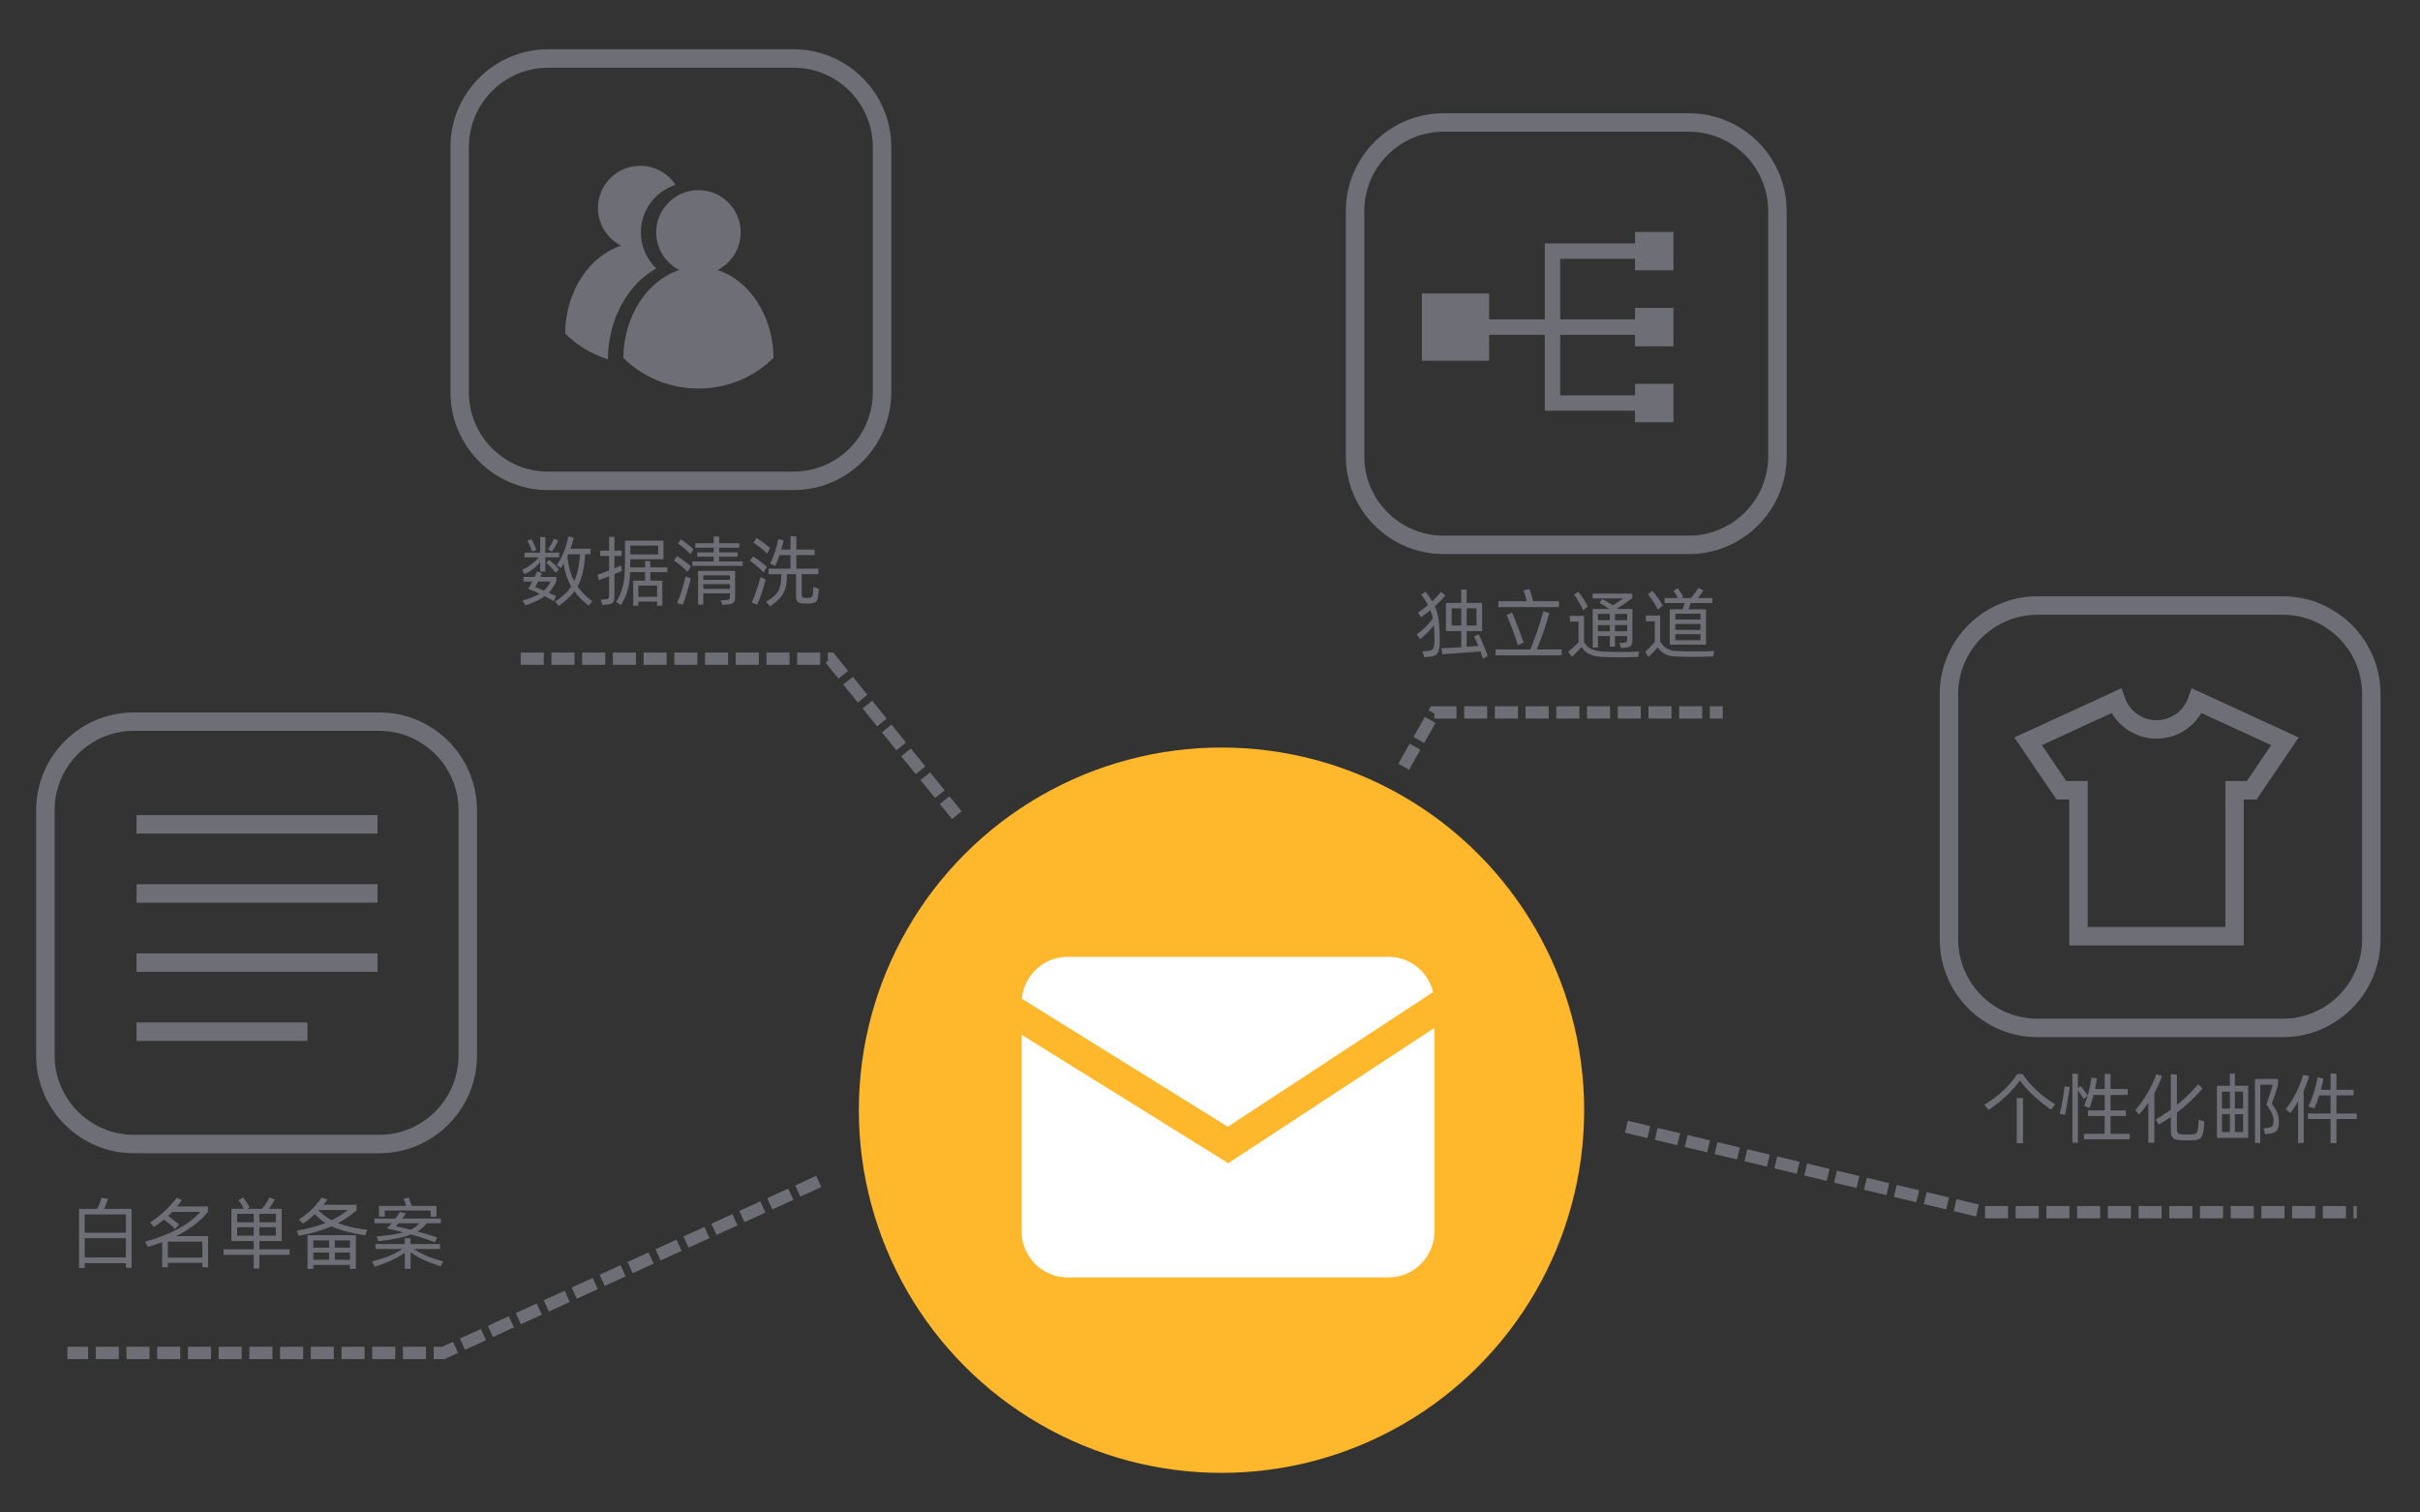 <?xml version="1.0" encoding="utf-8"?>
<!-- Generator: Adobe Illustrator 16.0.0, SVG Export Plug-In . SVG Version: 6.00 Build 0)  -->
<!DOCTYPE svg PUBLIC "-//W3C//DTD SVG 1.1//EN" "http://www.w3.org/Graphics/SVG/1.1/DTD/svg11.dtd">
<svg version="1.1" id="图层_1" xmlns="http://www.w3.org/2000/svg" xmlns:xlink="http://www.w3.org/1999/xlink" x="0px" y="0px"
	 width="640px" height="400px" viewBox="0 0 640 400" enable-background="new 0 0 640 400" xml:space="preserve">
<rect x="0" y="0" width="640" height="400" fill="#333333" stroke="none"/>
<ellipse fill="#FFB72B" cx="323.042" cy="293.612" rx="95.91" ry="95.916"/>
<g>
	<g>
		<path fill="#FFFFFF" d="M324.825,307.626l-54.642-33.962v51.988c0,6.73,5.456,12.187,12.186,12.187h84.792
			c6.729,0,12.186-5.456,12.186-12.187v-53.802L324.825,307.626z"/>
		<path fill="#FFFFFF" d="M324.707,297.986l54.288-35.622c-1.289-5.346-6.091-9.322-11.833-9.322H282.37
			c-6.36,0-11.575,4.874-12.13,11.091L324.707,297.986z"/>
	</g>
</g>
<g opacity="0.5">
	<path fill="#AAAABC" d="M100.292,188.411H35.413c-14.253,0-25.849,11.596-25.849,25.851v64.881
		c0,14.254,11.596,25.852,25.849,25.852h64.879c14.253,0,25.85-11.598,25.85-25.852v-64.881
		C126.142,200.007,114.545,188.411,100.292,188.411z M121.267,279.143c0,11.566-9.409,20.976-20.975,20.976H35.413
		c-11.565,0-20.974-9.409-20.974-20.976v-64.881c0-11.567,9.409-20.976,20.974-20.976h64.879c11.566,0,20.975,9.409,20.975,20.976
		V279.143z"/>
	<rect x="36.115" y="215.571" fill="#AAAABC" width="63.722" height="4.876"/>
	<rect x="36.115" y="233.851" fill="#AAAABC" width="63.722" height="4.876"/>
	<rect x="36.115" y="252.131" fill="#AAAABC" width="63.722" height="4.875"/>
	<rect x="36.115" y="270.41" fill="#AAAABC" width="45.189" height="4.875"/>
</g>
<g opacity="0.5">
	<path fill="#AAAABC" d="M209.855,129.608h-64.879c-14.253,0-25.849-11.597-25.849-25.85V38.88c0-14.253,11.596-25.85,25.849-25.85
		h64.879c14.253,0,25.85,11.597,25.85,25.85v64.878C235.706,118.012,224.109,129.608,209.855,129.608z M144.977,17.905
		c-11.565,0-20.974,9.409-20.974,20.975v64.878c0,11.566,9.409,20.975,20.974,20.975h64.879c11.566,0,20.975-9.409,20.975-20.975
		V38.88c0-11.566-9.409-20.975-20.975-20.975H144.977z"/>
</g>
<g opacity="0.5">
	<path fill="#AAAABC" d="M189.75,71.416c3.636-1.842,6.134-5.606,6.134-9.961c0-6.169-5.001-11.17-11.17-11.17
		c-6.169,0-11.17,5.001-11.17,11.17c0,4.355,2.498,8.119,6.135,9.961c-8.428,2.712-14.676,12.035-14.833,23.208
		c5.007,4.998,12.049,8.126,19.868,8.126c7.82,0,14.862-3.129,19.87-8.127C204.426,83.45,198.179,74.128,189.75,71.416z"/>
</g>
<g opacity="0.5">
	<path fill="#AAAABC" d="M160.783,94.595c0.144-10.256,5.241-19.421,12.774-23.604c-2.574-2.45-4.076-5.862-4.076-9.537
		c0-5.87,3.854-10.853,9.162-12.563c-1.998-3.033-5.428-5.038-9.331-5.038c-6.169,0-11.17,5.001-11.17,11.17
		c0,4.355,2.498,8.119,6.134,9.961c-8.428,2.712-14.676,12.035-14.833,23.208c3.097,3.092,6.977,5.462,11.333,6.825L160.783,94.595z
		"/>
</g>
<g opacity="0.5">
	<path fill="#AAAABC" d="M446.651,146.534h-64.878c-14.252,0-25.849-11.597-25.849-25.85V55.806
		c0-14.253,11.597-25.851,25.849-25.851h64.878c14.255,0,25.852,11.597,25.852,25.851v64.878
		C472.503,134.937,460.906,146.534,446.651,146.534z M381.773,34.831c-11.564,0-20.974,9.409-20.974,20.975v64.878
		c0,11.566,9.409,20.975,20.974,20.975h64.878c11.567,0,20.977-9.409,20.977-20.975V55.806c0-11.566-9.409-20.975-20.977-20.975
		H381.773z"/>
</g>
<g opacity="0.5">
	<path fill="#AAAABC" d="M603.712,274.288h-64.878c-14.252,0-25.849-11.598-25.849-25.852v-64.88
		c0-14.253,11.597-25.851,25.849-25.851h64.878c14.255,0,25.852,11.597,25.852,25.851v64.88
		C629.563,262.69,617.967,274.288,603.712,274.288z M538.834,162.581c-11.564,0-20.974,9.41-20.974,20.976v64.88
		c0,11.566,9.409,20.977,20.974,20.977h64.878c11.567,0,20.977-9.41,20.977-20.977v-64.88c0-11.566-9.409-20.976-20.977-20.976
		H538.834z"/>
</g>
<g opacity="0.5">
	<polygon fill="#AAAABC" points="442.562,71.496 442.562,61.341 432.407,61.341 432.407,64.388 408.543,64.388 408.543,84.472 
		393.818,84.472 393.818,77.618 376.048,77.618 376.048,95.389 393.818,95.389 393.818,88.534 408.543,88.534 408.543,108.619 
		432.407,108.619 432.407,111.665 442.562,111.665 442.562,101.51 432.407,101.51 432.407,104.557 412.605,104.557 412.605,88.534 
		432.407,88.534 432.407,91.581 442.562,91.581 442.562,81.426 432.407,81.426 432.407,84.472 412.605,84.472 412.605,68.449 
		432.407,68.449 432.407,71.496 	"/>
</g>
<g opacity="0.5">
	<path fill="#AAAABC" d="M593.398,250.024h-46.152v-38.591h-3.382l-11.131-16.398l28.333-13.027l0.884,2.525
		c1.25,3.555,4.613,5.943,8.372,5.943s7.122-2.388,8.372-5.943l0.885-2.525l28.332,13.027l-11.131,16.398h-3.382V250.024z
		 M552.121,245.148h36.402v-38.59h5.675l6.446-9.498l-18.474-8.496c-2.438,4.144-6.924,6.787-11.849,6.787
		s-9.411-2.644-11.849-6.787l-18.473,8.496l6.445,9.498h5.675V245.148z"/>
</g>
<g opacity="0.5">
	<path fill="#AAAABC" d="M142.522,147.395h-3.816v-1.238h4.161v-4.161l1.36,0.082v4.08h3.653v1.238h-3.653v3.776h-1.36v-2.497
		c-1.036,1.177-2.354,2.274-4.06,3.187l-0.73-1.097C139.924,149.851,141.406,148.654,142.522,147.395z M146.46,158.985
		c-0.751-0.446-1.583-0.873-2.416-1.299c-1.156,0.853-2.76,1.625-5.115,2.416l-0.71-1.279c2.009-0.588,3.43-1.156,4.485-1.806
		c-1.014-0.488-2.05-0.934-3.023-1.299c0.385-0.629,0.771-1.279,1.116-1.929h-2.354v-1.218h2.963
		c0.244-0.508,0.447-0.995,0.609-1.421l1.299,0.426c-0.121,0.345-0.264,0.67-0.405,0.995h4.223v1.157
		c-0.548,1.137-1.117,2.131-2.01,3.025c0.589,0.284,1.218,0.568,1.888,0.893L146.46,158.985z M140.736,145.832
		c-0.264-0.893-0.873-2.151-1.279-2.841l1.076-0.407c0.386,0.609,0.995,1.929,1.32,2.863L140.736,145.832z M143.842,156.205
		c0.811-0.71,1.319-1.482,1.786-2.416h-3.31c-0.243,0.508-0.527,0.975-0.791,1.441C142.259,155.534,143.009,155.839,143.842,156.205
		z M144.451,148.815l0.811-0.751c0.69,0.549,1.747,1.584,2.559,2.497l-0.812,0.934C146.237,150.541,145.324,149.567,144.451,148.815
		z M145.933,145.852l-1.015-0.568c0.507-0.67,1.219-1.888,1.583-2.821l1.136,0.506C147.272,143.822,146.501,145.141,145.933,145.852
		z M156.671,159.046l-1.055,1.096c-1.543-1.239-2.761-2.457-3.695-3.756c-0.995,1.32-2.334,2.538-4.161,3.857l-0.933-1.137
		c1.928-1.279,3.288-2.558,4.243-3.999c-1.056-1.828-1.665-3.796-2.01-6.049c-0.223,0.386-0.446,0.771-0.69,1.157l-1.136-0.731
		c1.543-2.111,2.679-5.318,3.085-7.612l1.421,0.345c-0.223,0.974-0.508,1.929-0.853,2.903h5.278v1.461h-1.38
		c-0.325,3.694-0.792,6.292-2.05,8.525C153.707,156.488,154.986,157.767,156.671,159.046z M151.86,153.688
		c0.893-1.929,1.299-4.182,1.563-7.104h-3.146l-0.243,0.568C150.317,149.709,150.865,151.799,151.86,153.688z"/>
	<path fill="#AAAABC" d="M162.487,151.84v5.887c0,1.665-0.467,2.05-2.314,2.172l-0.893,0.082l-0.386-1.381l0.995-0.081
		c0.995-0.081,1.197-0.243,1.197-1.177v-4.933c-1.035,0.407-2.05,0.792-2.719,0.995l-0.304-1.441
		c0.73-0.223,1.867-0.649,3.023-1.096v-3.837h-2.354v-1.4h2.354v-3.674l1.401,0.041v3.633h1.908v1.4h-1.908v3.289
		c0.69-0.285,1.299-0.568,1.746-0.792l0.142,0.812l0.122,0.61C163.988,151.19,163.278,151.516,162.487,151.84z M171.986,151.313
		v2.253h3.167v6.597h-1.36v-1.055h-4.973v1.076h-1.36v-6.618h3.146v-2.253h-3.958c-0.183,3.856-0.812,6.049-2.416,8.688
		l-1.299-0.771c1.827-3.065,2.354-5.278,2.354-10.575v-5.664h10.19v4.912h-8.79v0.935c0,0.426,0,0.852-0.021,1.237h3.938v-1.705
		l1.38,0.041v1.664h4.506v1.239H171.986z M166.688,144.29v2.334h7.368v-2.334H166.688z M173.793,154.865h-4.973v2.963h4.973V154.865
		z"/>
	<path fill="#AAAABC" d="M179.061,147.05c0.913,0.588,2.801,1.968,3.674,2.74l-0.913,1.421c-0.873-0.995-2.7-2.375-3.573-2.964
		L179.061,147.05z M181.983,152.713l0.69,0.223c-0.386,1.766-1.4,5.298-2.11,7.003l-1.483-0.467
		c0.771-1.624,1.869-5.156,2.193-7.002L181.983,152.713z M179.284,143.741l0.791-1.096c0.894,0.547,2.579,1.868,3.329,2.618
		l-0.832,1.299C181.801,145.629,180.096,144.269,179.284,143.741z M196.417,148.491v1.157H183.1v-1.157h5.664v-1.279h-4.365v-1.117
		h4.365v-1.258h-4.892v-1.156h4.892v-1.787l1.421,0.041v1.747h5.318v1.156h-5.318v1.258h4.852v1.117h-4.852v1.279H196.417z
		 M184.622,150.987h9.784v6.922c0,1.442-0.365,1.828-2.334,1.989l-1.015,0.082l-0.446-1.177l1.218-0.101
		c1.197-0.103,1.218-0.264,1.218-1.036v-0.751h-7.063v2.984h-1.361V150.987z M185.983,152.166v1.177h7.063v-1.177H185.983z
		 M193.046,155.758v-1.279h-7.063v1.279H193.046z"/>
	<path fill="#AAAABC" d="M198.356,148.309l0.813-1.157c0.995,0.588,2.761,1.989,3.633,2.781l-0.853,1.461
		C201.056,150.419,199.27,148.958,198.356,148.309z M201.868,152.957l0.609,0.285c-0.345,1.725-1.481,5.094-2.253,6.678
		l-1.421-0.568c0.752-1.543,1.929-4.913,2.294-6.699L201.868,152.957z M199.27,143.538l0.812-1.238
		c0.974,0.549,2.598,1.767,3.613,2.659l-0.832,1.461C201.848,145.325,200.244,144.127,199.27,143.538z M216.523,155.737
		c-0.041,0.853-0.102,1.665-0.284,2.558c-0.183,0.853-0.751,1.258-2.253,1.32c-0.467,0.02-0.954,0.02-1.421,0
		c-1.441-0.062-2.05-0.508-2.05-1.989v-5.786h-2.396v0.366c-0.02,4.1-1.197,5.967-4.465,8.119l-1.036-1.177
		c3.289-2.009,3.918-3.228,4.02-7.003v-0.305h-3.39l0.02-1.441h5.785v-3.593h-2.902c-0.325,1.015-0.71,1.969-1.137,2.862
		l-1.34-0.589c0.974-1.989,1.664-4.059,2.152-6.475l1.4,0.284c-0.183,0.853-0.386,1.665-0.609,2.457h2.436v-3.532l1.543,0.061v3.471
		h4.831v1.461h-4.831v3.593h5.846l-0.021,1.441h-4.405v5.359c0,0.731,0.244,0.873,1.035,0.933c0.244,0.021,0.467,0.021,0.711,0
		c0.792-0.061,1.096-0.243,1.197-0.852c0.122-0.67,0.143-1.441,0.143-2.07L216.523,155.737z"/>
</g>
<g opacity="0.5">
	<path fill="#AAAABC" d="M379.459,160.353c1.035,2.274,1.301,4.709,1.301,9.256c0,3.229-0.689,3.938-2.963,4.101l-1.139,0.082
		l-0.485-1.522l1.4-0.103c1.38-0.101,1.787-0.547,1.787-2.983c0-1.461-0.042-2.7-0.144-3.796c-1.074,1.441-2.396,2.618-3.653,3.634
		l-0.872-1.258c1.481-1.036,3.146-2.639,4.24-4.223c-0.161-0.771-0.365-1.482-0.648-2.172c-0.771,0.629-1.583,1.238-2.456,1.867
		l-0.833-1.218c0.975-0.649,1.847-1.299,2.66-1.989c-0.468-0.873-1.055-1.786-1.785-2.801l1.154-0.731
		c0.712,0.934,1.281,1.746,1.747,2.538c0.831-0.771,1.583-1.583,2.315-2.476l1.134,0.913
		C381.327,158.547,380.435,159.48,379.459,160.353z M392.169,174.197c-0.144-0.549-0.367-1.218-0.631-1.908
		c-2.658,0.163-7.489,0.568-10.088,0.731l-0.285-1.584c1.422-0.02,3.371-0.142,5.279-0.264v-4.284h-4.042v-7.429h4.042v-3.552
		l1.44,0.061v3.492h4.079v7.429h-4.079v4.182c1.136-0.081,2.193-0.162,3.086-0.244c-0.406-0.974-0.833-1.907-1.139-2.536
		l1.239-0.488c0.73,1.34,1.887,4.242,2.375,5.726L392.169,174.197z M386.444,165.428v-4.547h-2.538v4.547H386.444z M387.885,160.881
		v4.547h2.598v-4.547H387.885z"/>
	<path fill="#AAAABC" d="M412.984,171.761v1.542h-17.476v-1.542h9.215c1.055-2.436,2.699-7.186,3.431-10.089l1.583,0.446
		c-0.671,2.66-2.214,7.064-3.33,9.643H412.984z M412.294,160.556h-16.036v-1.543h7.51c-0.242-0.954-0.607-2.333-0.852-2.902
		l1.583-0.305c0.244,0.63,0.732,2.375,0.974,3.207h6.821V160.556z M398.43,162.586l1.481-0.548c0.813,1.867,2.335,5.948,3.047,7.896
		l-1.543,0.65C400.744,168.413,399.324,164.494,398.43,162.586z"/>
	<path fill="#AAAABC" d="M433.518,172.31l-0.285,1.42c-2.841,0.122-6.454,0.143-9.296,0.021c-2.882-0.122-4.509-0.894-5.685-2.619
		c-0.629,0.69-1.502,1.584-2.537,2.578l-0.976-1.34c1.118-0.934,1.686-1.421,2.721-2.517v-5.46h-2.272v-1.502h3.734v6.901
		c0.935,1.726,2.497,2.396,5.238,2.538C427.021,172.471,430.653,172.452,433.518,172.31z M418.678,161.388
		c-0.468-1.197-1.725-3.227-2.415-4.141l1.139-0.731c0.749,0.873,2.007,2.882,2.494,3.917L418.678,161.388z M429.273,158.262h-8.078
		v-1.258h10.474v1.218c-1.318,0.954-2.638,1.888-3.958,2.66l0.041,0.041l-0.101,0.142h4.058v8.323c0,1.38-0.527,1.786-2.17,1.948
		l-0.813,0.082l-0.426-1.34l0.993-0.082c0.937-0.081,1.035-0.304,1.035-1.157v-0.628h-3.225v2.821h-1.36v-2.821h-3.146v3.044h-1.381
		v-10.19h4.384c-0.893-0.649-1.908-1.258-2.618-1.624l0.729-1.015c0.752,0.386,1.868,1.035,2.822,1.644
		C427.469,159.542,428.381,158.912,429.273,158.262z M422.598,162.363v1.664h3.146v-1.664H422.598z M425.743,166.95v-1.644h-3.146
		v1.644H425.743z M430.328,162.363h-3.225v1.664h3.225V162.363z M430.328,166.95v-1.644h-3.225v1.644H430.328z"/>
	<path fill="#AAAABC" d="M453.34,172.167l-0.244,1.442c-3.005,0.121-6.21,0.161-9.215,0.039c-2.64-0.08-3.917-0.364-5.5-2.436
		c-0.754,0.894-1.36,1.544-2.438,2.558l-0.831-1.359c0.812-0.771,1.664-1.645,2.515-2.68v-5.419h-2.352v-1.522h3.774v6.902
		c1.358,2.09,2.598,2.415,5.055,2.517C447.107,172.33,450.337,172.289,453.34,172.167z M438.44,161.227
		c-0.548-1.239-1.908-3.208-2.657-4.081l1.237-0.873c0.77,0.853,2.17,2.842,2.719,3.877L438.44,161.227z M445.505,159.48h-5.279
		v-1.299h3.513c-0.346-0.69-0.852-1.542-1.177-1.948l1.156-0.69c0.427,0.548,1.156,1.766,1.442,2.334l-0.448,0.304h2.497
		c0.648-0.771,1.543-1.989,1.949-2.72l1.319,0.711c-0.325,0.527-0.914,1.359-1.462,2.009h3.836v1.299h-5.783
		c-0.123,0.527-0.306,1.157-0.488,1.665h4.607v9.337h-9.602v-9.337h3.411C445.18,160.637,445.362,160.007,445.505,159.48z
		 M449.706,162.301h-6.637v1.564h6.637V162.301z M443.069,166.584h6.637v-1.563h-6.637V166.584z M449.706,169.326v-1.604h-6.637
		v1.604H449.706z"/>
</g>
<g opacity="0.5">
	<path fill="#AAAABC" d="M533.487,284.045h1.4c2.051,3.065,4.933,5.766,8.647,8.019l-1.139,1.421
		c-2.801-2.029-6.271-4.892-8.199-7.754c-2.031,2.923-5.034,5.623-8.322,7.795l-1.095-1.36
		C528.513,289.974,531.658,286.928,533.487,284.045z M535.011,290.44v11.895h-1.646v-11.976L535.011,290.44z"/>
	<path fill="#AAAABC" d="M546.002,287.313l1.361,0.183c-0.306,2.295-0.813,5.42-1.24,7.328l-1.4-0.264
		C545.209,292.855,545.759,289.547,546.002,287.313z M551.076,290.684c-0.567-1.015-1.096-1.726-1.543-2.273v13.804h-1.46v-18.29
		l1.46,0.062v3.815l0.71-0.568c0.507,0.588,1.483,1.827,1.868,2.477L551.076,290.684z M563.233,299.858v1.441h-12.096v-1.441h5.479
		v-4.729h-4.425v-1.462h4.425v-4.101h-2.943c-0.306,1.179-0.65,2.314-1.075,3.451l-1.42-0.527c0.893-2.213,1.583-4.852,1.948-7.511
		l1.42,0.202c-0.143,0.995-0.306,1.929-0.488,2.821h2.559v-3.998l1.543,0.061v3.938h4.526v1.563h-4.526v4.101h4.061v1.462h-4.061
		v4.729H563.233z"/>
	<path fill="#AAAABC" d="M569.741,289.12v13.094h-1.585v-10.556c-0.749,1.076-1.563,2.09-2.436,3.085l-1.014-1.137
		c2.295-2.659,4.386-6.11,5.562-9.521l1.502,0.487C571.203,286.217,570.513,287.72,569.741,289.12z M582.977,296.631
		c-0.021,0.812-0.123,1.848-0.286,2.64c-0.345,1.684-0.789,2.213-2.82,2.294c-0.995,0.04-2.011,0.04-3.005,0
		c-2.028-0.081-2.759-0.589-2.759-2.639v-3.513c-1.016,0.689-2.07,1.36-3.189,1.989l-0.811-1.34c1.38-0.792,2.719-1.664,4-2.599
		v-9.378l1.603,0.102v8.059c2.01-1.623,3.876-3.45,5.623-5.501l1.156,1.137c-2.091,2.375-4.284,4.486-6.779,6.374v4.304
		c0,1.157,0.385,1.4,1.543,1.462c0.77,0.041,1.563,0.041,2.333,0c1.239-0.062,1.443-0.285,1.646-1.32
		c0.144-0.688,0.203-1.645,0.242-2.577L582.977,296.631z"/>
	<path fill="#AAAABC" d="M591.045,287.151h3.512v13.783h-8.261v-13.783h3.432v-3.228l1.317,0.062V287.151z M587.637,288.694v4.486
		h2.091v-4.486H587.637z M587.637,299.392h2.091v-4.729h-2.091V299.392z M591.045,288.694v4.486h2.174v-4.486H591.045z
		 M593.219,299.392v-4.729h-2.174v4.729H593.219z M602.677,296.672c0,2.354-0.629,2.862-2.803,3.187l-0.809,0.122l-0.468-1.543
		l0.872-0.121c1.504-0.203,1.807-0.467,1.807-1.889c0-1.218-0.508-2.558-1.907-4.263c0.628-1.766,1.195-3.531,1.703-5.298h-3.309
		v15.407h-1.42v-16.93h6.109v1.583c-0.486,1.646-1.035,3.289-1.664,4.933C602.128,293.647,602.677,295.088,602.677,296.672z"/>
	<path fill="#AAAABC" d="M609.244,288.451v13.823h-1.481v-10.982c-0.629,1.057-1.3,2.051-2.071,3.065l-1.176-0.995
		c1.908-2.517,3.55-5.562,4.586-9.094l1.582,0.325C610.239,286.035,609.771,287.293,609.244,288.451z M623.271,295.941h-5.379v6.374
		h-1.543v-6.374h-5.988v-1.462h5.988v-4.791h-2.983c-0.387,1.238-0.833,2.396-1.32,3.451l-1.521-0.549
		c1.035-2.191,1.949-5.115,2.413-7.673l1.523,0.325c-0.183,1.015-0.404,2.01-0.67,2.984h2.559v-4.324l1.543,0.082v4.242h4.525v1.461
		h-4.525v4.791h5.379V295.941z"/>
</g>
<g opacity="0.5">
	<path fill="#AAAABC" d="M34.8,319.709v15.59h-1.501v-1.237h-10.9v1.278h-1.502v-15.631h4.791c0.487-0.913,0.995-2.232,1.198-2.963
		l1.685,0.284c-0.203,0.689-0.649,1.827-1.056,2.679H34.8z M22.398,321.171v4.832h10.9v-4.832H22.398z M33.298,332.559v-5.096h-10.9
		v5.096H33.298z"/>
	<path fill="#AAAABC" d="M55.028,326.916v8.222h-1.502v-1.157h-9.134v1.157H42.89v-6.639c-1.177,0.427-2.436,0.853-3.775,1.259
		l-0.731-1.38c6.982-1.949,11.57-4.527,14.595-7.876h-7.43c-0.345,0.364-0.71,0.71-1.076,1.075c0.954,0.67,2.212,1.664,2.862,2.254
		l-1.034,1.237c-0.649-0.791-2.01-1.847-2.964-2.517c-0.832,0.689-1.726,1.359-2.68,1.969l-0.933-1.259
		c2.719-1.685,5.501-4.404,7.002-6.496l1.381,0.608c-0.386,0.569-0.812,1.139-1.278,1.706h8.159v1.422
		c-2.152,2.598-4.871,4.668-8.423,6.414H55.028z M53.526,332.6v-4.242h-9.134v4.242H53.526z"/>
	<path fill="#AAAABC" d="M76.576,331.869h-7.978v3.613h-1.502v-3.613h-7.978v-1.462h7.978v-2.191h-5.887v-8.526h3.288
		c-0.405-0.813-0.974-1.726-1.421-2.294l1.219-0.69c0.547,0.669,1.319,1.827,1.705,2.579l-0.589,0.405h3.918
		c0.751-0.935,1.563-2.213,1.949-3.004l1.36,0.588c-0.325,0.63-0.934,1.604-1.501,2.416h3.349v8.526h-5.887v2.191h7.978V331.869z
		 M62.712,321.009v2.232h4.384v-2.232H62.712z M67.096,326.794v-2.233h-4.384v2.233H67.096z M72.942,321.009h-4.344v2.232h4.344
		V321.009z M72.942,326.794v-2.233h-4.344v2.233H72.942z"/>
	<path fill="#AAAABC" d="M97.109,325.251l-0.528,1.462c-4.141-0.69-6.861-1.422-8.932-2.396c-2.415,1.056-5.216,1.888-8.667,2.496
		l-0.487-1.339c3.045-0.508,5.501-1.197,7.572-2.029c-1.016-0.671-1.908-1.422-2.821-2.335c-0.934,0.873-1.97,1.726-3.126,2.496
		l-1.056-1.137c2.761-1.644,4.872-4.019,5.908-5.704l1.623,0.426c-0.304,0.468-0.649,0.955-1.035,1.442h8.729v1.482
		c-1.502,1.278-3.086,2.395-4.913,3.369C91.304,324.236,93.759,324.805,97.109,325.251z M81.337,326.672h12.767v8.912h-1.542v-1.056
		H82.86v1.056h-1.522V326.672z M82.86,328.033v1.928h4.202v-1.928H82.86z M87.062,333.168v-1.928H82.86v1.928H87.062z
		 M87.711,322.714c1.664-0.812,3.065-1.726,4.324-2.72h-7.673l-0.121,0.122C85.295,321.151,86.371,322.003,87.711,322.714z
		 M92.563,328.033h-4.02v1.928h4.02V328.033z M92.563,333.168v-1.928h-4.02v1.928H92.563z"/>
	<path fill="#AAAABC" d="M116.504,334.894c-3.694-1.218-5.906-2.253-7.917-3.756v4.425h-1.522v-4.303
		c-2.03,1.481-4.425,2.619-7.937,3.734l-0.751-1.399c3.938-0.995,6.11-1.969,8.018-3.289h-7.085v-1.299h7.754v-1.563l1.522,0.061
		v1.503h7.795v1.299H109.4c1.888,1.279,4.121,2.314,7.816,3.289L116.504,334.894z M103.595,323.506h-4.526v-1.239h5.501
		c0.487-0.629,0.913-1.258,1.218-1.745l1.542,0.386c-0.264,0.427-0.609,0.894-0.954,1.359h10.231v1.239h-3.776
		c-0.629,0.832-1.379,1.563-2.456,2.192c1.887,0.527,3.795,1.076,5.196,1.542l-0.548,1.3c-1.644-0.67-3.979-1.421-6.272-2.071
		c-1.887,0.73-4.587,1.319-8.646,1.808l-0.508-1.26c3.227-0.304,5.48-0.669,7.104-1.096c-1.685-0.446-3.228-0.812-4.384-1.035
		C102.742,324.48,103.168,324.013,103.595,323.506z M101.768,321.739h-1.543v-2.821h7.186c-0.202-0.67-0.467-1.462-0.649-1.908
		l1.361-0.244c0.182,0.467,0.527,1.462,0.75,2.152h6.556v2.842h-1.522v-1.624h-12.138V321.739z M105.402,323.506
		c-0.264,0.284-0.508,0.567-0.731,0.791c0.995,0.203,2.416,0.528,3.938,0.934c1.035-0.486,1.705-1.055,2.273-1.725H105.402z"/>
</g>
<g opacity="0.5">
	<path fill="#AAAABC" d="M251.769,216.593l-3.201-3.96l2.527-2.043l3.201,3.96L251.769,216.593z M247.291,211.054l-3.831-4.738
		l2.526-2.043l3.831,4.739L247.291,211.054z M242.183,204.735l-3.831-4.737l2.527-2.042l3.831,4.737L242.183,204.735z
		 M237.074,198.419l-3.831-4.738l2.527-2.043l3.831,4.737L237.074,198.419z M231.967,192.102l-3.831-4.739l2.527-2.043l3.831,4.739
		L231.967,192.102z M226.859,185.784l-3.831-4.738l2.526-2.042l3.831,4.738L226.859,185.784z M221.751,179.468l-3.436-4.25
		l0.635-0.513v-2.133h1.404l3.923,4.852L221.751,179.468z M216.919,175.821h-6.093v-3.248h6.093V175.821z M208.795,175.821h-6.093
		v-3.248h6.093V175.821z M200.672,175.821h-6.093v-3.248h6.093V175.821z M192.548,175.821h-6.093v-3.248h6.093V175.821z
		 M184.424,175.821h-6.093v-3.248h6.093V175.821z M176.3,175.821h-6.093v-3.248h6.093V175.821z M168.176,175.821h-6.093v-3.248
		h6.093V175.821z M160.052,175.821h-6.093v-3.248h6.093V175.821z M151.928,175.821h-6.093v-3.248h6.093V175.821z M143.805,175.821
		h-6.093v-3.248h6.093V175.821z"/>
</g>
<g opacity="0.5">
	<path fill="#AAAABC" d="M372.639,203.574l-2.828-1.599l2.998-5.303l2.828,1.598L372.639,203.574z M376.637,196.503l-2.828-1.601
		l3.001-5.304l2.828,1.601L376.637,196.503z M455.597,190.035h-3.39v-3.249h3.39V190.035z M450.176,190.035h-6.093v-3.249h6.093
		V190.035z M442.052,190.035h-6.093v-3.249h6.093V190.035z M433.929,190.035h-6.094v-3.249h6.094V190.035z M425.805,190.035h-6.093
		v-3.249h6.093V190.035z M417.681,190.035h-6.093v-3.249h6.093V190.035z M409.557,190.035h-6.093v-3.249h6.093V190.035z
		 M401.433,190.035h-6.093v-3.249h6.093V190.035z M393.309,190.035h-6.093v-3.249h6.093V190.035z M385.186,190.035h-5.838v-1.332
		l-1.541-0.867l0.592-1.05h6.787V190.035z"/>
</g>
<g opacity="0.5">
	<path fill="#AAAABC" d="M623.271,322.201h-0.833v-3.249h0.833V322.201z M620.406,322.201h-6.093v-3.249h6.093V322.201z
		 M612.282,322.201h-6.093v-3.249h6.093V322.201z M604.158,322.201h-6.093v-3.249h6.093V322.201z M596.035,322.201h-6.094v-3.249
		h6.094V322.201z M587.911,322.201h-6.093v-3.249h6.093V322.201z M579.787,322.201h-6.093v-3.249h6.093V322.201z M571.663,322.201
		h-6.093v-3.249h6.093V322.201z M563.539,322.201h-6.093v-3.249h6.093V322.201z M555.415,322.201h-6.093v-3.249h6.093V322.201z
		 M547.291,322.201h-6.093v-3.249h6.093V322.201z M539.168,322.201h-6.094v-3.249h6.094V322.201z M531.044,322.201h-6.093v-3.249
		h6.093V322.201z M522.593,321.726l-5.927-1.414l0.754-3.162l5.927,1.414L522.593,321.726z M514.691,319.84l-5.927-1.414
		l0.754-3.162l5.926,1.414L514.691,319.84z M506.789,317.953l-5.926-1.414l0.753-3.161l5.927,1.414L506.789,317.953z
		 M498.888,316.068l-5.927-1.414l0.754-3.161l5.927,1.414L498.888,316.068z M490.985,314.182l-5.926-1.414l0.754-3.161l5.926,1.414
		L490.985,314.182z M483.084,312.297l-5.926-1.415l0.753-3.162l5.927,1.416L483.084,312.297z M475.183,310.411l-5.927-1.414
		l0.754-3.162l5.926,1.414L475.183,310.411z M467.28,308.524l-5.928-1.414l0.753-3.162l5.929,1.414L467.28,308.524z
		 M459.377,306.639l-5.927-1.414l0.754-3.161l5.927,1.414L459.377,306.639z M451.476,304.753l-5.927-1.414l0.754-3.162l5.926,1.414
		L451.476,304.753z M443.573,302.867l-5.926-1.414l0.753-3.161l5.927,1.414L443.573,302.867z M435.672,300.981l-5.927-1.414
		l0.754-3.162l5.927,1.414L435.672,300.981z"/>
</g>
<g opacity="0.5">
	<path fill="#AAAABC" d="M117.569,359.438h-2.88v-3.25h2.174l2.921-1.335l1.351,2.956L117.569,359.438z M112.658,359.438h-6.093
		v-3.25h6.093V359.438z M104.534,359.438h-6.093v-3.25h6.093V359.438z M96.41,359.438h-6.093v-3.25h6.093V359.438z M88.286,359.438
		h-6.093v-3.25h6.093V359.438z M80.163,359.438h-6.093v-3.25h6.093V359.438z M72.039,359.438h-6.093v-3.25h6.093V359.438z
		 M63.915,359.438h-6.093v-3.25h6.093V359.438z M55.791,359.438h-6.093v-3.25h6.093V359.438z M47.667,359.438h-6.093v-3.25h6.093
		V359.438z M39.543,359.438H33.45v-3.25h6.093V359.438z M31.419,359.438h-6.093v-3.25h6.093V359.438z M23.295,359.438h-5.459v-3.25
		h5.459V359.438z M122.982,356.965l-1.351-2.955l5.542-2.531l1.351,2.955L122.982,356.965z M130.371,353.591l-1.351-2.955
		l5.542-2.532l1.351,2.955L130.371,353.591z M137.761,350.215l-1.351-2.956l5.542-2.53l1.351,2.955L137.761,350.215z
		 M145.151,346.84l-1.351-2.955l5.542-2.532l1.351,2.955L145.151,346.84z M152.541,343.464l-1.351-2.955l5.542-2.531l1.351,2.956
		L152.541,343.464z M159.93,340.089l-1.351-2.955l5.542-2.532l1.351,2.955L159.93,340.089z M167.319,336.713l-1.351-2.955
		l5.542-2.53l1.351,2.955L167.319,336.713z M174.709,333.339l-1.351-2.956l5.542-2.532l1.351,2.956L174.709,333.339z
		 M182.099,329.963l-1.351-2.956l5.542-2.53l1.351,2.955L182.099,329.963z M189.488,326.588l-1.351-2.955l5.542-2.532l1.351,2.955
		L189.488,326.588z M196.877,323.213l-1.351-2.955l5.542-2.532l1.351,2.955L196.877,323.213z M204.268,319.837l-1.351-2.955
		l5.542-2.532l1.351,2.955L204.268,319.837z M211.657,316.462l-1.351-2.955l5.542-2.532l1.351,2.956L211.657,316.462z"/>
</g>
</svg>
